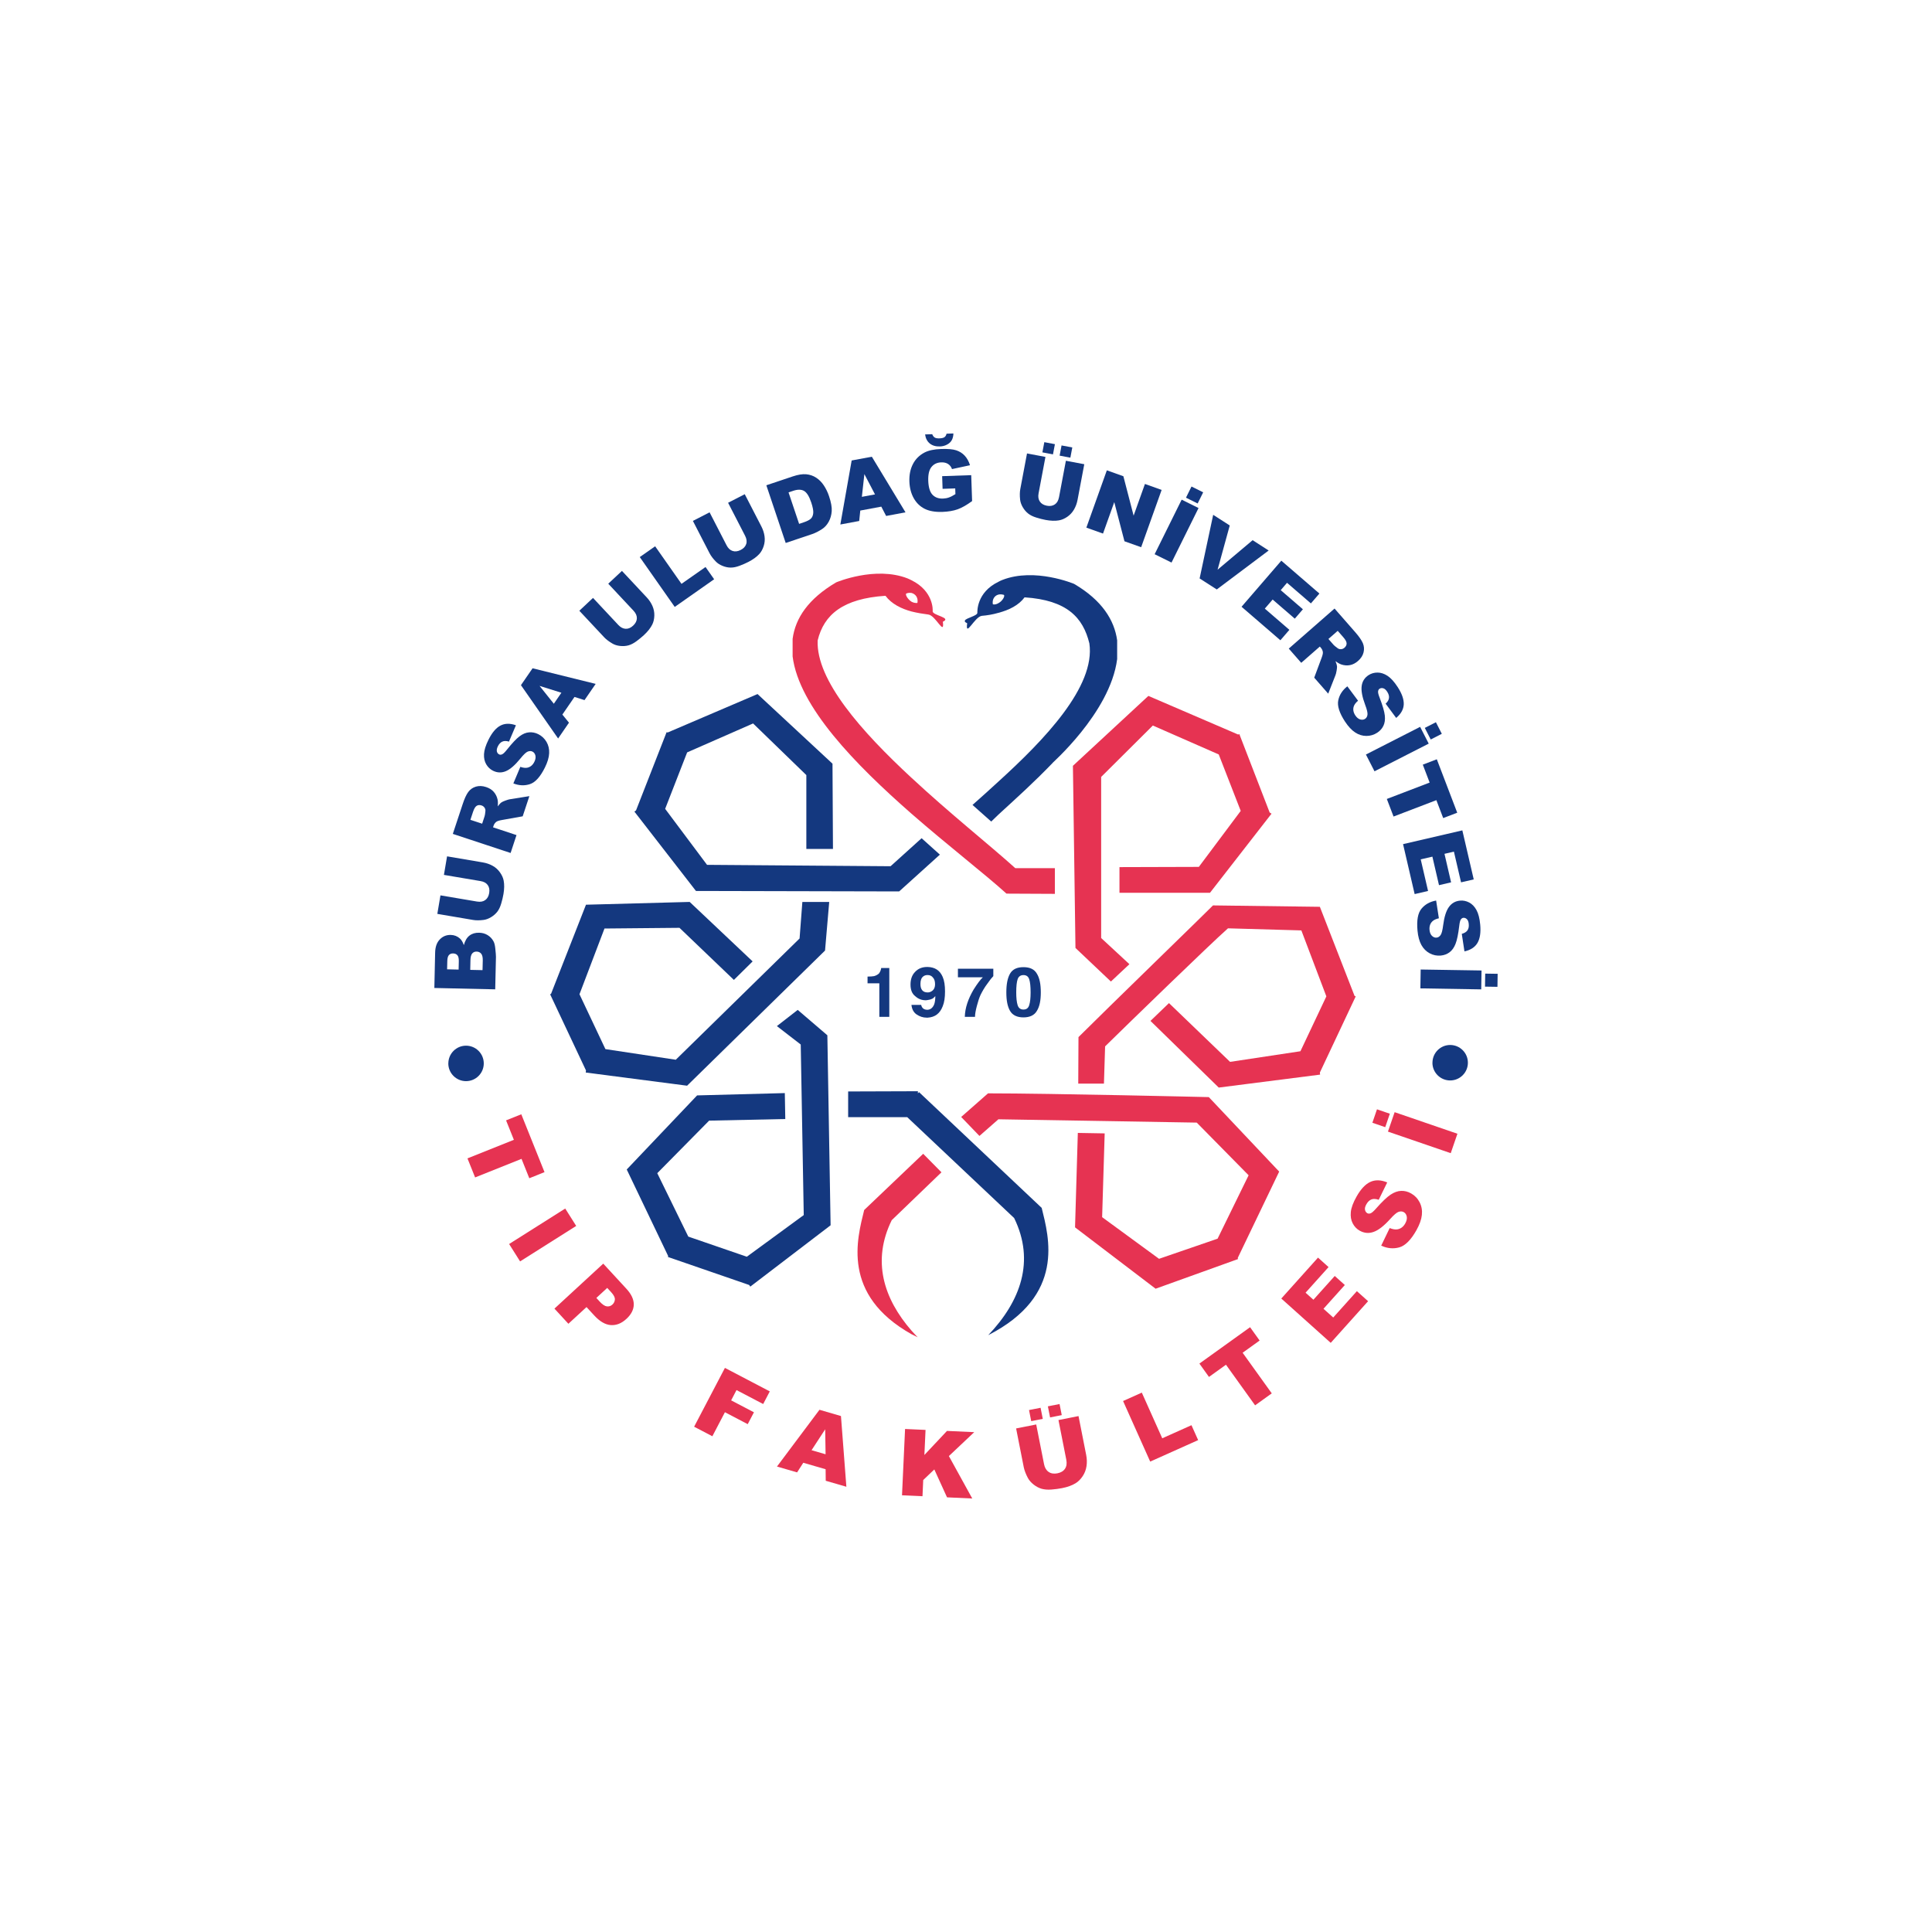 <?xml version="1.0" encoding="UTF-8"?><svg id="Layer_1" xmlns="http://www.w3.org/2000/svg" viewBox="0 0 500 500"><defs><style>.cls-1,.cls-2{fill:#14387f;}.cls-1,.cls-2,.cls-3,.cls-4{stroke-width:0px;}.cls-2,.cls-3{fill-rule:evenodd;}.cls-3,.cls-4{fill:#e63352;}</style></defs><path class="cls-3" d="M298.34,187.78l-13.36,13.29v41.69s7.31,6.77,7.31,6.77l-4.79,4.49-9.17-8.69-.66-47.14,19.53-18.09,23.24,10,.3-.12,7.85,20.3.48.3-15.93,20.48h-23.42v-6.65l20.54-.06,10.84-14.49-5.69-14.61-17.07-7.49ZM299.06,333.51l-20.84-15.87.72-24.44,6.95.12-.66,21.68,14.73,10.78,15.15-5.21,8.03-16.41-13.42-13.63-51.33-.86-4.91,4.31-4.73-4.91,6.95-6.11c16.11,0,57.14.97,57.14.97l18.21,19.28-10.72,22.34.06.3-21.32,7.67ZM297.74,264.21l4.79-4.61,15.81,15.21,18.21-2.75,6.71-14.2-6.47-17.07-18.99-.54c-4.79,4.25-25.58,24.44-31.8,30.55l-.3,9.64h-6.65l.06-12.04c6.77-6.77,34.74-33.91,34.81-34.08l27.66.36,8.98,23.06.3.12-9.28,19.71.06.54-26.23,3.35-17.67-17.25ZM235.93,201.32c9.7,9.04,20.18,17.37,26.83,23.36h10.24v6.65l-12.52-.06c-5.69-5.15-15.09-12.4-24.56-20.66-14.49-12.7-29.17-27.67-30.79-40.73v-4.55c.72-5.39,4.07-10.36,11.26-14.61,0,0,10.12-4.31,18.51-1.02.36.18.72.3,1.02.48,5.69,2.82,5.51,7.73,5.45,8.03,0,1.08,5.03,1.62,2.64,2.69.48,3.89-1.86-1.68-3.77-1.86-1.38-.18-2.87-.42-4.31-.78-2.7-.72-5.21-1.98-6.77-4.07-10.96.72-15.93,4.85-17.55,11.56-.42,10.3,11.32,23.54,24.32,35.58ZM230.78,315.78c-5.15,10.48-2.16,20.24,5.15,28.63v.9c-18.27-10.24-14.08-24.8-12.28-32.16l15.27-14.55,4.73,4.79-12.88,12.4ZM235.93,345.3v-.9c.54.6,1.02,1.14,1.56,1.68-.54-.24-1.02-.54-1.56-.78ZM235.93,153.46c-.42-.06-.9-.06-1.32.12-.48.12.24,1.5,1.32,2.16.48.24.96.36,1.5.3.24-1.38-.48-2.28-1.5-2.58Z"/><path class="cls-2" d="M215.45,197.66l.12,22.04h-6.89v-19.11l-13.78-13.36-17.07,7.49-5.69,14.61,10.84,14.49,47.5.36,8.03-7.25,4.73,4.25-10.54,9.52-52.59-.12-15.93-20.54.42-.3,7.91-20.24.3.06,23.24-9.94,19.41,18.03ZM178.49,233.42l16.29,15.39-4.85,4.79-14.08-13.48-19.41.18-6.47,17.01,6.71,14.2,18.21,2.75,32.04-31.38.72-9.46h6.95l-1.08,12.58-35.7,34.98-26.23-3.41.06-.54-9.28-19.71.24-.12,9.04-23.06,26.83-.72ZM180.41,283.49l22.7-.6.12,6.71-19.71.42-13.42,13.6,8.03,16.41,15.15,5.21,14.73-10.78-.78-44.14-6.17-4.77,5.39-4.19,7.67,6.57.84,49.17-20.78,15.87-.3-.42-21.02-7.25.06-.24-10.72-22.4,18.21-19.17ZM219.5,289.12v-6.65l18.05-.06v.54l.3-.3,31.74,29.95c1.86,7.55,6.23,22.7-13.84,32.94,8.39-8.8,12.16-19.17,6.71-30.31l-27.67-26.11h-15.3ZM258.39,153.88c-.96.24-1.68,1.2-1.44,2.52.54.12,1.02-.06,1.44-.3,1.14-.6,1.8-1.98,1.38-2.16-.48-.12-.96-.18-1.38-.06ZM251.68,208.32c2.1-1.86,4.37-3.89,6.71-6.05,11.86-10.78,25.16-24.56,23.54-35.76-1.62-6.65-5.75-11.2-16.77-11.92-1.5,2.04-4.01,3.29-6.77,4.01-1.44.42-2.87.66-4.31.78-1.86.24-4.31,5.81-3.77,1.92-.36-.18-.54-.3-.6-.42v-.3c.36-.66,3.23-1.2,3.23-1.98,0-.3-.24-5.27,5.45-8.03.36-.18.66-.36,1.02-.48,8.39-3.29,18.57,1.02,18.57,1.02,7.25,4.25,10.42,9.4,11.14,14.61v4.85c-1.8,14.08-17.61,27.55-16.65,26.83-4.91,5.09-9.04,8.8-14.08,13.42-.6.6-1.26,1.2-1.86,1.8l-4.85-4.31Z"/><path class="cls-1" d="M112.41,255.7l.2-9.11c.03-1.52.43-2.67,1.21-3.47.77-.8,1.71-1.18,2.82-1.16.93.02,1.72.33,2.38.92.44.4.77.97,1.02,1.72.3-1.12.78-1.95,1.46-2.47.67-.52,1.51-.77,2.51-.74.82.02,1.55.22,2.19.62.64.39,1.15.92,1.51,1.59.23.41.39,1.03.47,1.86.12,1.1.17,1.83.17,2.18l-.19,8.4-15.74-.35ZM118.69,250.93l.05-2.12c.02-.76-.1-1.29-.36-1.59-.25-.3-.63-.46-1.12-.47-.46-.01-.82.13-1.08.42-.26.29-.4.81-.42,1.54l-.05,2.15,2.99.07ZM124.88,251.07l.06-2.48c.02-.84-.12-1.43-.41-1.78-.29-.35-.68-.53-1.19-.54-.47-.01-.84.15-1.13.48-.29.33-.45.93-.46,1.78l-.05,2.47,3.19.07Z"/><path class="cls-1" d="M114.89,226.41l.81-4.79,9.25,1.57c.92.16,1.76.44,2.53.87.77.42,1.4.99,1.91,1.71.51.71.83,1.43.96,2.14.19.99.17,2.14-.05,3.45-.13.76-.32,1.57-.58,2.45-.26.88-.59,1.59-1.01,2.13s-.96,1.02-1.62,1.42c-.66.4-1.32.64-1.96.72-1.04.13-1.94.13-2.7,0l-9.25-1.57.81-4.79,9.47,1.6c.85.14,1.55.02,2.1-.37.56-.39.9-1,1.04-1.83.14-.83.02-1.51-.37-2.06-.39-.55-1.01-.9-1.88-1.04l-9.47-1.6Z"/><path class="cls-1" d="M132.14,220.75l-14.95-4.94,2.55-7.7c.47-1.43.95-2.48,1.45-3.15.49-.67,1.15-1.13,1.97-1.38.82-.24,1.7-.21,2.65.11.83.27,1.49.69,1.97,1.24.48.55.81,1.2.98,1.94.11.47.13,1.08.05,1.82.37-.49.68-.83.95-1.02.18-.13.52-.29,1.03-.48.51-.19.89-.3,1.14-.34l5.07-.81-1.73,5.22-5.39.96c-.7.12-1.17.27-1.43.46-.34.26-.58.6-.72,1.02l-.13.41,6.07,2.01-1.53,4.64ZM124.78,213.17l.64-1.95c.07-.21.14-.64.2-1.29.04-.33-.03-.63-.22-.9-.19-.28-.44-.47-.77-.58-.48-.16-.9-.13-1.26.09-.36.22-.68.75-.96,1.6l-.67,2.03,3.04,1Z"/><path class="cls-1" d="M132.86,202.74l1.8-4.28c.72.25,1.32.32,1.81.22.79-.17,1.4-.67,1.81-1.5.31-.62.4-1.17.28-1.66-.12-.48-.38-.82-.76-1.01-.37-.18-.77-.18-1.22,0-.45.18-1.09.79-1.93,1.83-1.38,1.7-2.63,2.78-3.74,3.24-1.12.47-2.23.43-3.33-.12-.72-.36-1.31-.91-1.74-1.65-.44-.74-.63-1.62-.58-2.65.05-1.03.44-2.27,1.17-3.74.9-1.8,1.91-3.01,3.05-3.62,1.14-.61,2.49-.65,4.04-.1l-1.8,4.23c-.69-.21-1.26-.21-1.73,0-.46.21-.85.62-1.15,1.23-.25.51-.33.94-.25,1.31s.29.62.59.77c.22.11.48.11.76-.02.29-.11.7-.51,1.25-1.2,1.36-1.7,2.45-2.86,3.28-3.47.83-.62,1.65-.96,2.46-1.02.81-.07,1.6.09,2.37.47.9.45,1.61,1.11,2.13,1.99.51.88.75,1.87.69,2.96-.05,1.09-.42,2.32-1.1,3.69-1.19,2.4-2.48,3.83-3.86,4.29-1.38.46-2.82.4-4.3-.18Z"/><path class="cls-1" d="M148.67,180.38l-3.13,4.55,1.71,2.1-2.81,4.09-9.62-13.8,3.01-4.37,16.33,4.04-2.89,4.2-2.59-.82ZM145.29,179.28l-5.65-1.77,3.69,4.62,1.96-2.85Z"/><path class="cls-1" d="M157.41,151.07l3.55-3.32,6.41,6.85c.64.68,1.13,1.42,1.48,2.22.35.8.52,1.64.49,2.52-.03.87-.21,1.64-.53,2.28-.45.9-1.16,1.81-2.13,2.71-.56.52-1.21,1.06-1.94,1.6-.73.54-1.43.9-2.1,1.09-.66.18-1.38.23-2.15.15-.77-.08-1.44-.29-2-.62-.9-.53-1.62-1.07-2.15-1.64l-6.41-6.85,3.54-3.32,6.56,7.01c.59.63,1.22.95,1.9.98.68.03,1.32-.25,1.94-.83.61-.57.93-1.2.95-1.87.02-.67-.26-1.33-.86-1.97l-6.56-7.01Z"/><path class="cls-1" d="M165.57,144.17l3.98-2.79,6.82,9.72,6.22-4.36,2.23,3.17-10.2,7.16-9.04-12.89Z"/><path class="cls-1" d="M188.42,130.12l4.32-2.22,4.3,8.34c.43.83.7,1.67.82,2.54.12.87.05,1.72-.22,2.55-.27.83-.65,1.52-1.14,2.05-.68.74-1.61,1.42-2.79,2.03-.68.35-1.45.69-2.3,1.01-.85.32-1.63.48-2.31.47-.69,0-1.39-.15-2.11-.44-.72-.29-1.3-.67-1.75-1.14-.73-.75-1.27-1.47-1.62-2.16l-4.3-8.34,4.32-2.22,4.4,8.54c.39.76.91,1.25,1.56,1.46.64.21,1.34.12,2.09-.26.75-.38,1.22-.9,1.43-1.54.21-.64.11-1.35-.29-2.13l-4.4-8.54Z"/><path class="cls-1" d="M198.33,125.59l6.85-2.3c1.35-.45,2.5-.64,3.46-.55.95.09,1.82.38,2.59.89.77.5,1.43,1.17,1.98,2,.55.83,1,1.75,1.34,2.77.54,1.6.77,2.89.7,3.89-.07,1-.33,1.91-.77,2.72-.45.81-1.01,1.44-1.68,1.88-.92.61-1.79,1.05-2.61,1.33l-6.85,2.3-5.01-14.93ZM204.07,127.42l2.74,8.16,1.13-.38c.96-.32,1.61-.66,1.95-1.01.34-.35.53-.83.58-1.44.05-.61-.12-1.51-.52-2.71-.53-1.58-1.15-2.58-1.86-2.99-.71-.41-1.67-.42-2.86-.01l-1.15.39Z"/><path class="cls-1" d="M228.07,131.12l-5.43,1.01-.28,2.7-4.88.91,2.93-16.57,5.22-.97,8.71,14.39-5.01.94-1.25-2.41ZM226.45,127.95l-2.75-5.25-.65,5.88,3.4-.63Z"/><path class="cls-1" d="M243.94,126.5l-.11-3.27,7.52-.26.23,6.71c-1.41,1.03-2.65,1.74-3.75,2.13-1.09.39-2.4.61-3.92.67-1.87.06-3.4-.2-4.6-.8-1.2-.6-2.14-1.51-2.84-2.75-.69-1.24-1.06-2.67-1.12-4.3-.06-1.72.24-3.22.91-4.52.66-1.29,1.67-2.29,3.01-3,1.05-.54,2.48-.85,4.28-.91,1.74-.06,3.05.05,3.92.34.87.29,1.61.75,2.2,1.39.59.64,1.05,1.47,1.37,2.47l-4.66,1c-.21-.59-.56-1.03-1.03-1.33-.47-.3-1.07-.44-1.78-.41-1.07.04-1.9.44-2.51,1.2-.61.76-.88,1.95-.83,3.55.06,1.7.42,2.91,1.09,3.62.67.71,1.57,1.04,2.72,1,.54-.02,1.06-.11,1.55-.29.49-.17,1.04-.46,1.67-.86l-.05-1.48-3.25.11ZM244.97,112.24l1.77-.06c-.02.68-.16,1.26-.42,1.73-.26.47-.67.86-1.23,1.15-.56.3-1.16.46-1.82.48-1.09.04-1.97-.22-2.64-.76-.67-.55-1.08-1.33-1.22-2.35l1.85-.06c.16.41.37.7.64.86.27.17.67.24,1.2.22.62-.02,1.06-.12,1.33-.31.26-.18.44-.49.54-.91Z"/><path class="cls-1" d="M275.84,119.24l4.77.9-1.74,9.22c-.17.91-.48,1.75-.92,2.51-.44.76-1.02,1.38-1.74,1.88-.72.49-1.44.8-2.16.92-.99.17-2.14.13-3.44-.11-.75-.14-1.57-.35-2.43-.62-.87-.27-1.58-.62-2.11-1.05-.54-.43-1-.97-1.39-1.64-.39-.67-.61-1.33-.68-1.98-.11-1.04-.09-1.94.05-2.7l1.74-9.22,4.77.9-1.78,9.44c-.16.84-.05,1.55.33,2.11.38.56.98.92,1.81,1.08.82.16,1.51.04,2.07-.34.56-.38.91-1,1.08-1.86l1.78-9.44ZM270.26,114.43l2.75.52-.5,2.64-2.74-.52.5-2.64ZM274.73,115.28l2.78.52-.5,2.64-2.78-.52.5-2.64Z"/><path class="cls-1" d="M286.45,121.72l4.28,1.53,2.65,10.2,2.93-8.2,4.32,1.54-5.3,14.83-4.32-1.54-2.64-10.13-2.91,8.14-4.31-1.54,5.3-14.83Z"/><path class="cls-1" d="M305.81,129.31l4.37,2.17-6.99,14.11-4.37-2.16,6.99-14.11ZM308.36,125.91l3.02,1.5-1.43,2.89-3.02-1.5,1.43-2.89Z"/><path class="cls-1" d="M313.98,133.24l4.28,2.75-3.15,11.45,9.07-7.64,4.15,2.67-13.43,10.08-4.44-2.85,3.51-16.46Z"/><path class="cls-1" d="M331.59,145.09l9.87,8.52-2.2,2.55-6.18-5.33-1.63,1.9,5.74,4.95-2.1,2.43-5.73-4.95-2.03,2.35,6.36,5.49-2.33,2.7-10.05-8.67,10.29-11.92Z"/><path class="cls-1" d="M333.53,167.86l11.85-10.37,5.34,6.1c.99,1.13,1.65,2.08,1.98,2.85.33.77.39,1.56.19,2.39-.2.83-.68,1.57-1.44,2.23-.66.58-1.35.93-2.07,1.07-.72.14-1.45.09-2.17-.14-.46-.15-.99-.44-1.59-.88.24.56.37,1.01.4,1.34.02.22-.02.6-.11,1.13-.09.53-.19.92-.29,1.16l-1.88,4.78-3.62-4.14,1.91-5.13c.25-.66.36-1.15.33-1.46-.05-.42-.22-.8-.51-1.14l-.28-.32-4.81,4.21-3.22-3.68ZM343.8,165.37l1.35,1.54c.15.17.48.44,1.01.83.26.2.56.29.89.27.33-.02.63-.14.89-.37.38-.33.57-.71.56-1.13,0-.42-.3-.97-.89-1.64l-1.41-1.61-2.41,2.11Z"/><path class="cls-1" d="M348.69,177.62l2.77,3.72c-.57.5-.94.98-1.1,1.45-.26.77-.13,1.54.37,2.32.38.58.81.94,1.29,1.08.48.14.9.09,1.26-.15.34-.22.55-.57.62-1.05.07-.48-.12-1.34-.6-2.59-.77-2.05-1.06-3.67-.9-4.87.16-1.2.76-2.14,1.79-2.81.68-.44,1.45-.66,2.31-.66.86,0,1.72.28,2.58.84.86.56,1.74,1.53,2.63,2.9,1.1,1.69,1.62,3.17,1.58,4.47-.05,1.29-.7,2.47-1.96,3.53l-2.73-3.69c.53-.49.82-.99.87-1.49.06-.5-.1-1.04-.48-1.62-.31-.47-.64-.77-1-.87-.36-.11-.68-.07-.97.12-.21.14-.33.36-.37.67-.05.31.09.87.41,1.68.78,2.03,1.22,3.56,1.33,4.59.11,1.03-.01,1.91-.36,2.64-.35.73-.89,1.33-1.61,1.8-.85.55-1.78.83-2.8.83-1.02,0-1.99-.3-2.9-.9-.92-.6-1.79-1.54-2.63-2.81-1.46-2.24-2.05-4.08-1.75-5.5.3-1.43,1.08-2.63,2.34-3.62Z"/><path class="cls-1" d="M367.53,188.11l2.22,4.34-14.03,7.16-2.22-4.34,14.03-7.16ZM371.61,186.91l1.53,3-2.87,1.47-1.53-3,2.87-1.47Z"/><path class="cls-1" d="M371.85,196.51l5.28,13.82-3.63,1.39-1.77-4.64-11.08,4.24-1.74-4.55,11.08-4.24-1.77-4.64,3.63-1.39Z"/><path class="cls-1" d="M378.45,214.89l2.95,12.7-3.28.76-1.85-7.95-2.44.57,1.71,7.38-3.13.73-1.71-7.38-3.02.7,1.9,8.18-3.47.81-3-12.93,15.34-3.56Z"/><path class="cls-1" d="M371.67,233.07l.71,4.58c-.74.17-1.29.42-1.66.77-.59.56-.84,1.3-.76,2.23.06.69.28,1.21.63,1.55.36.34.75.5,1.18.46.41-.04.75-.25,1.04-.64.29-.39.51-1.24.68-2.57.28-2.17.78-3.74,1.49-4.72.71-.99,1.67-1.54,2.9-1.65.8-.07,1.59.09,2.35.49s1.39,1.05,1.88,1.95c.5.9.82,2.17.97,3.8.18,2-.05,3.57-.7,4.69-.65,1.12-1.78,1.86-3.38,2.21l-.69-4.54c.69-.19,1.18-.49,1.47-.91.29-.42.4-.97.33-1.65-.05-.56-.21-.98-.48-1.24-.27-.26-.57-.38-.91-.35-.25.02-.46.16-.64.41-.19.25-.33.81-.43,1.68-.26,2.16-.58,3.72-.97,4.68-.38.96-.9,1.68-1.55,2.16-.65.48-1.41.76-2.26.84-1.01.09-1.96-.1-2.86-.58-.9-.48-1.62-1.2-2.15-2.15-.53-.96-.87-2.2-1.01-3.72-.25-2.67.1-4.56,1.03-5.68.93-1.12,2.18-1.82,3.75-2.1Z"/><path class="cls-1" d="M383.42,251.17l-.08,4.88-15.75-.26.08-4.88,15.75.25ZM387.59,252.02l-.05,3.37-3.22-.05.05-3.37,3.22.05Z"/><path class="cls-4" d="M134.91,288.37l6.01,14.98-3.94,1.58-2.01-5.02-12.01,4.81-1.98-4.93,12.01-4.81-2.02-5.03,3.94-1.58Z"/><path class="cls-4" d="M146.28,312.77l2.84,4.5-14.52,9.18-2.84-4.5,14.52-9.18Z"/><path class="cls-4" d="M156.12,327.03l5.98,6.49c1.3,1.41,1.94,2.78,1.92,4.1-.02,1.32-.66,2.56-1.9,3.7-1.27,1.18-2.62,1.71-4.05,1.61-1.43-.1-2.86-.94-4.31-2.52l-1.97-2.14-4.69,4.32-3.61-3.92,12.63-11.64ZM154.34,335.91l.88.96c.69.75,1.31,1.16,1.85,1.22.54.06,1.02-.09,1.42-.47.4-.37.61-.81.64-1.33.03-.52-.29-1.14-.96-1.87l-1.02-1.11-2.82,2.6Z"/><path class="cls-4" d="M187.59,354l11.63,6.09-1.71,3.27-6.9-3.61-1.39,2.66,5.9,3.09-1.61,3.07-5.9-3.09-3.25,6.22-4.72-2.47,7.97-15.22Z"/><path class="cls-4" d="M213.68,380.24l-5.79-1.68-1.6,2.49-5.21-1.51,11-14.69,5.56,1.62,1.4,18.3-5.34-1.55-.03-2.96ZM213.66,376.36l-.1-6.46-3.53,5.41,3.62,1.05Z"/><path class="cls-4" d="M234.23,369.82l5.3.24-.3,6.49,5.85-6.23,7.05.32-6.56,6.19,6.05,10.98-6.53-.3-3.29-7.22-2.87,2.74-.19,4.19-5.3-.24.79-17.16Z"/><path class="cls-4" d="M273.92,367.51l5.2-1.03,1.98,10.04c.2,1,.23,1.97.09,2.91-.14.95-.47,1.82-1,2.61-.53.79-1.14,1.4-1.81,1.81-.94.58-2.12,1-3.53,1.28-.82.16-1.73.28-2.72.36-.99.08-1.85,0-2.57-.2-.72-.21-1.41-.58-2.07-1.1-.66-.52-1.16-1.1-1.49-1.72-.53-1.01-.88-1.93-1.05-2.75l-1.98-10.04,5.2-1.03,2.03,10.28c.18.92.58,1.59,1.19,2,.61.42,1.37.54,2.27.36.9-.18,1.55-.57,1.96-1.18.41-.61.52-1.38.34-2.32l-2.03-10.28ZM266.31,364.92l2.99-.59.57,2.87-2.99.59-.57-2.87ZM271.19,363.96l3.02-.6.57,2.87-3.02.6-.57-2.87Z"/><path class="cls-4" d="M290.66,362.58l4.84-2.17,5.29,11.82,7.56-3.39,1.73,3.86-12.41,5.56-7.02-15.68Z"/><path class="cls-4" d="M310.41,352.89l13.11-9.41,2.47,3.45-4.4,3.16,7.54,10.51-4.31,3.1-7.54-10.51-4.4,3.16-2.47-3.45Z"/><path class="cls-4" d="M331.6,336.06l9.5-10.59,2.73,2.45-5.95,6.63,2.03,1.82,5.52-6.15,2.61,2.34-5.52,6.15,2.52,2.26,6.12-6.82,2.9,2.6-9.67,10.78-12.79-11.47Z"/><path class="cls-4" d="M357.45,322.38l2.2-4.56c.77.31,1.42.42,1.96.34.87-.14,1.56-.64,2.06-1.53.37-.66.5-1.26.4-1.79-.11-.53-.37-.91-.78-1.14-.39-.22-.83-.24-1.33-.08-.5.17-1.23.79-2.2,1.88-1.6,1.77-3.02,2.88-4.26,3.31-1.25.45-2.46.34-3.63-.32-.77-.43-1.37-1.07-1.8-1.9-.43-.83-.59-1.8-.48-2.92.11-1.12.61-2.45,1.49-4.01,1.08-1.91,2.25-3.17,3.53-3.77,1.28-.6,2.75-.56,4.4.12l-2.2,4.5c-.74-.26-1.37-.3-1.88-.1-.52.2-.96.62-1.33,1.28-.3.54-.42,1.01-.34,1.41.08.4.28.69.6.88.24.13.52.14.83.03.32-.11.8-.52,1.43-1.24,1.57-1.78,2.83-2.98,3.77-3.6.94-.62,1.85-.95,2.74-.97.88-.03,1.74.19,2.55.65.96.54,1.7,1.3,2.21,2.29.51.99.71,2.08.59,3.26-.12,1.19-.59,2.51-1.4,3.96-1.43,2.55-2.92,4.03-4.45,4.46-1.53.43-3.09.28-4.67-.44Z"/><path class="cls-4" d="M355.17,290.57l1.19-3.48,3.33,1.14-1.19,3.48-3.33-1.14ZM359.2,292.86l1.73-5.03,16.25,5.58-1.73,5.03-16.25-5.58Z"/><path class="cls-2" d="M116.03,275.21c0-2.53,2.05-4.59,4.58-4.59,2.53,0,4.59,2.05,4.59,4.59,0,2.53-2.05,4.59-4.59,4.59-2.53,0-4.59-2.05-4.59-4.59Z"/><path class="cls-2" d="M370.72,275.03c0-2.53,2.05-4.59,4.58-4.59,2.53,0,4.59,2.05,4.59,4.59,0,2.53-2.05,4.59-4.59,4.59-2.53,0-4.59-2.05-4.59-4.58Z"/><path class="cls-2" d="M227.94,251.06c-.12.36-.3.66-.48.9-.36.3-.78.54-1.26.66-.36.06-.9.12-1.68.12v1.74h3.05v8.68h2.58v-12.64h-2.1c0,.12-.06.3-.12.54Z"/><path class="cls-2" d="M247.89,252.92h6.47c-.66.6-1.44,1.68-2.39,3.17-1.44,2.46-2.22,4.79-2.28,7.07h2.64c0-.72.18-1.68.48-2.82.3-1.14.6-2.1.96-2.87.48-.96,1.02-1.92,1.74-2.87.66-.96,1.2-1.62,1.56-1.98v-1.92h-9.16v2.22Z"/><path class="cls-2" d="M240.07,250.25h-.12c-1.26,0-2.34.42-3.11,1.26-.84.84-1.2,1.98-1.2,3.29s.36,2.34,1.2,2.99c.78.72,1.68,1.08,2.76,1.08.18,0,.36-.06.48-.06.48-.06.9-.18,1.26-.36.24-.18.48-.36.72-.66,0,.96-.12,1.68-.3,2.16-.36.84-.9,1.32-1.68,1.38h-.12c-.42,0-.78-.12-1.08-.36-.24-.24-.42-.54-.48-.9h-2.52c.12,1.08.54,1.92,1.32,2.46s1.68.84,2.64.84h.24c1.92-.12,3.17-1.08,3.89-2.94.42-1.02.6-2.28.6-3.83s-.18-2.81-.6-3.77c-.72-1.68-1.98-2.52-3.89-2.58ZM241.09,256.54c-.3.18-.6.3-1.02.3-.6,0-1.08-.18-1.38-.54-.36-.42-.48-.96-.48-1.68,0-.9.24-1.56.72-1.92.3-.24.66-.36,1.14-.36.6,0,1.08.24,1.38.66.36.36.54.96.54,1.68,0,.9-.3,1.5-.9,1.86Z"/><path class="cls-2" d="M268.34,251.98c-.66-1.14-1.8-1.68-3.47-1.68s-2.81.54-3.47,1.68c-.66,1.14-.96,2.76-.96,4.85s.3,3.65.96,4.79c.66,1.14,1.86,1.68,3.47,1.68s2.82-.54,3.47-1.68c.72-1.14,1.02-2.75,1.02-4.79s-.3-3.71-1.02-4.85ZM266.36,260.13c-.24.78-.72,1.14-1.5,1.14-.72,0-1.26-.36-1.5-1.14-.24-.78-.36-1.86-.36-3.29,0-1.56.12-2.7.36-3.41.24-.72.78-1.08,1.5-1.08.78,0,1.26.36,1.5,1.08.24.72.36,1.86.36,3.41,0,1.44-.12,2.52-.36,3.29Z"/></svg>